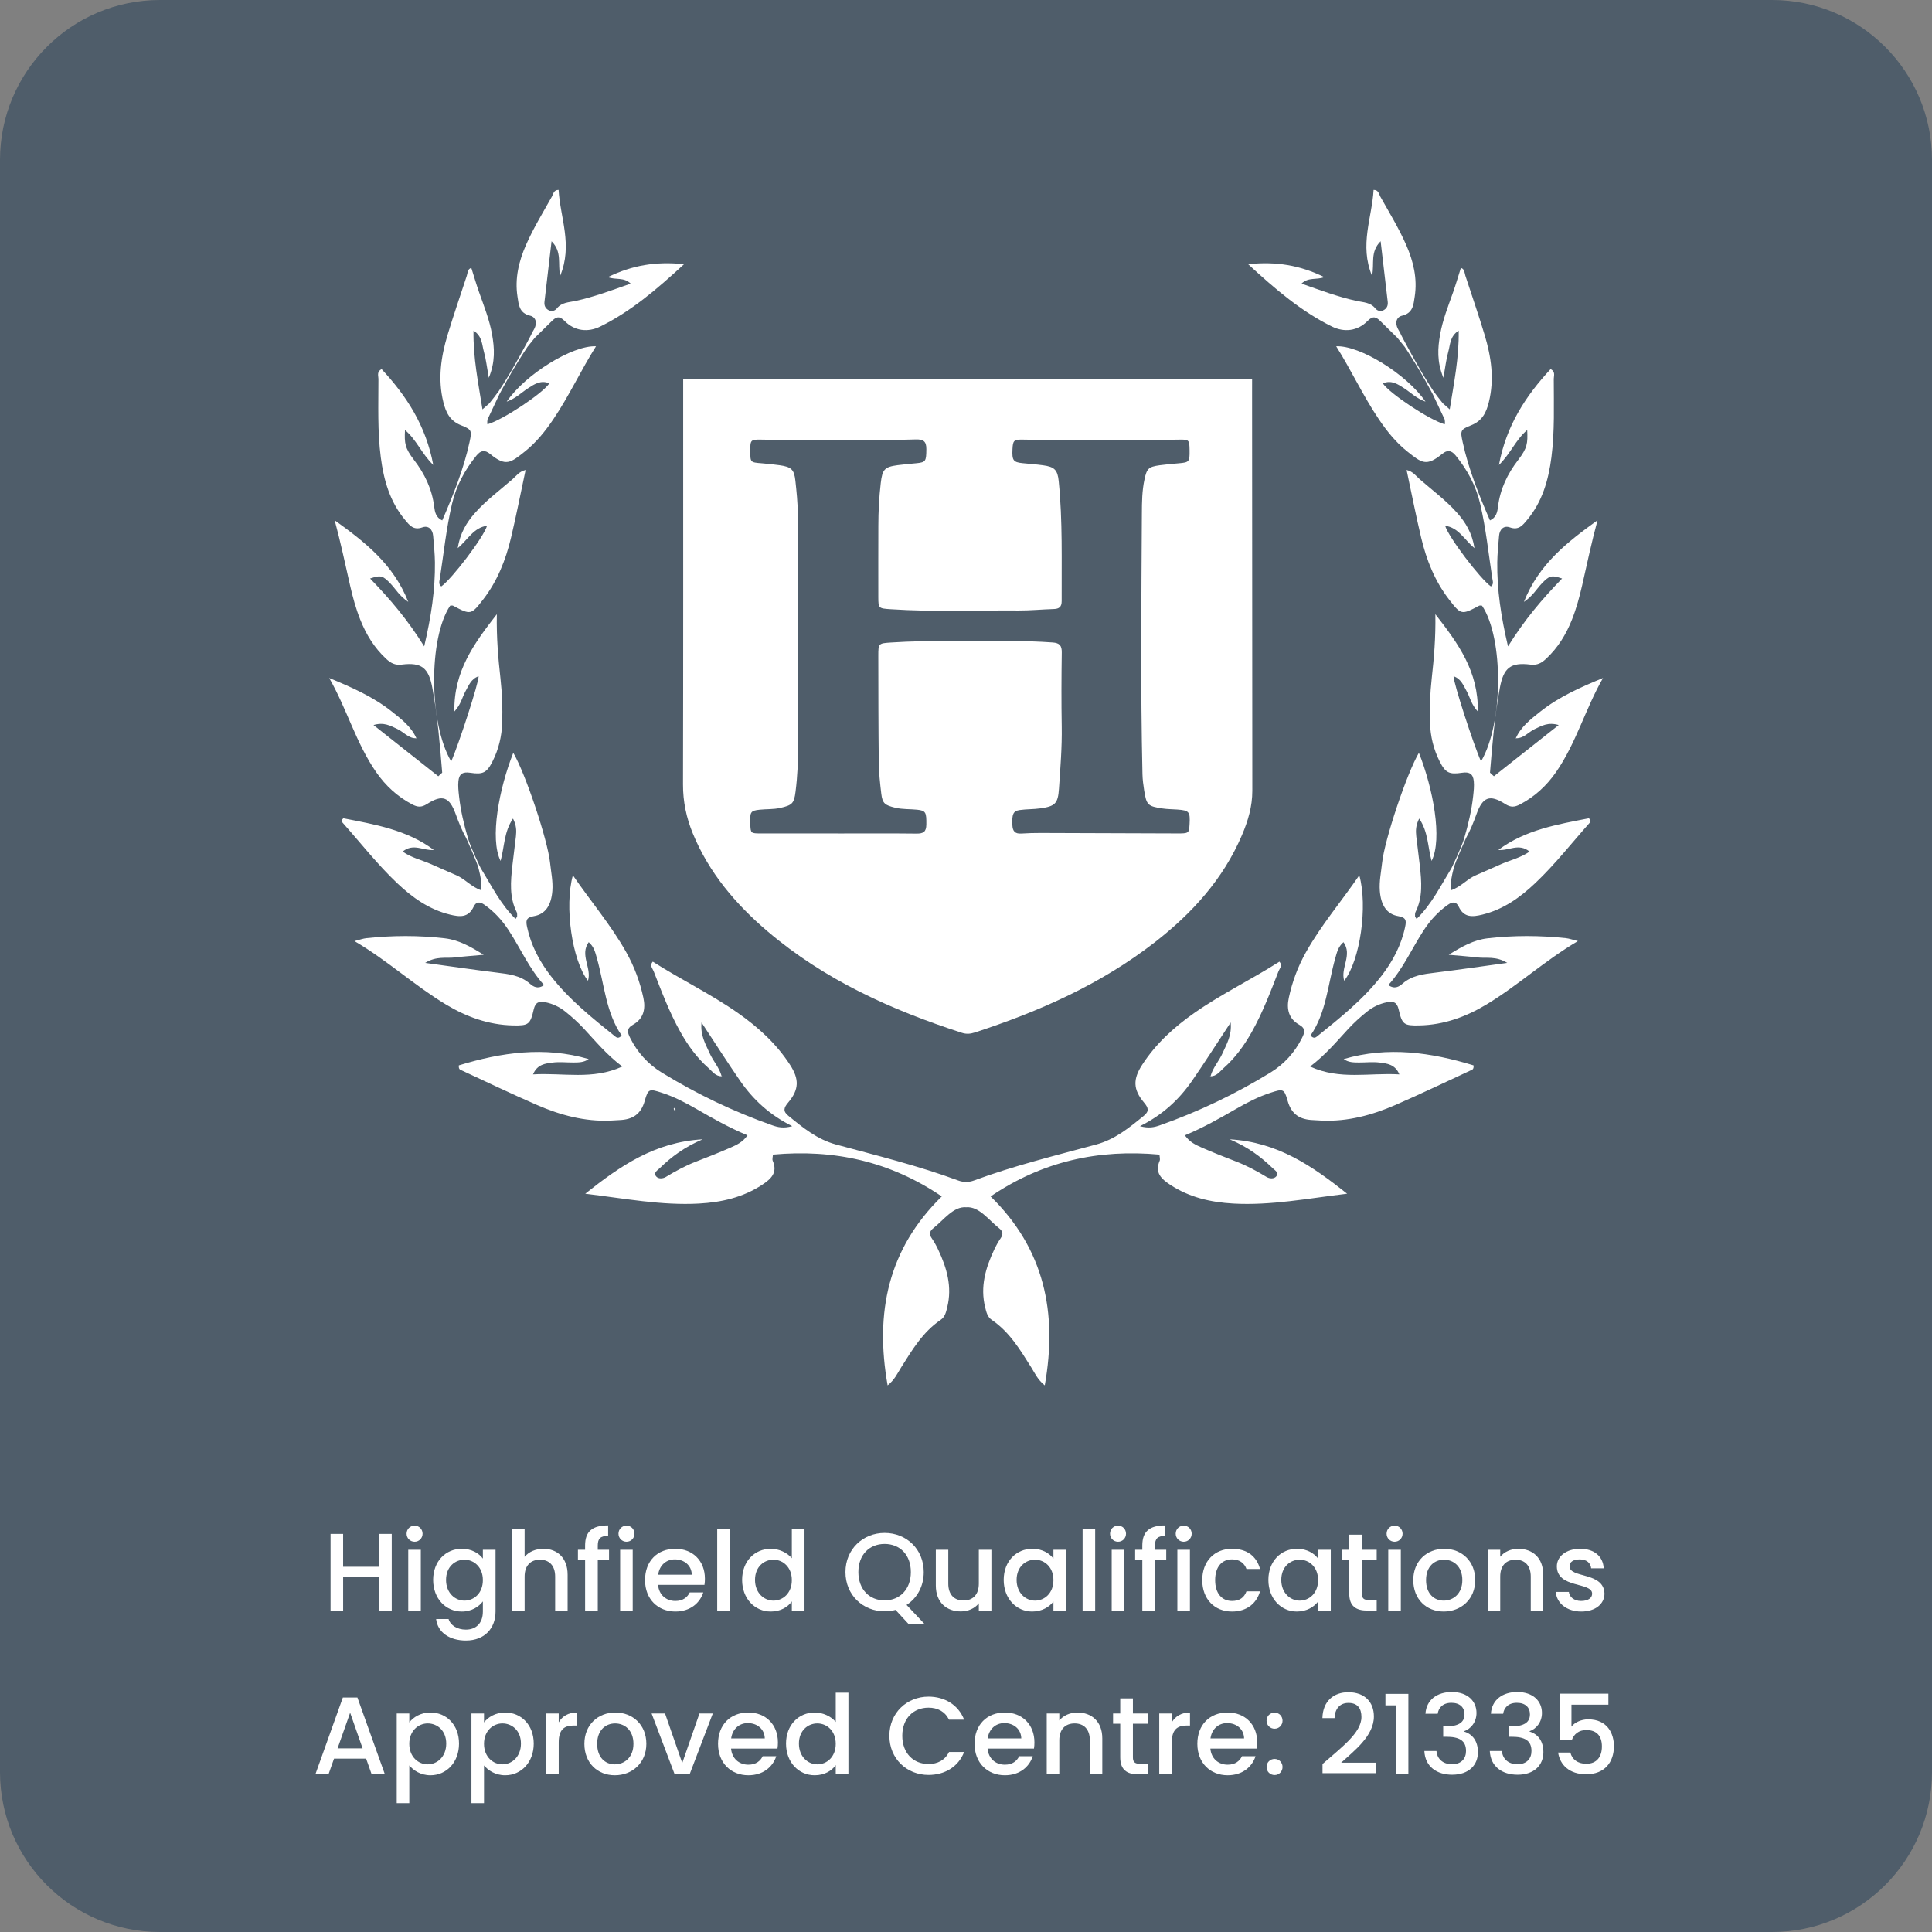 <?xml version="1.0" encoding="UTF-8"?>
<svg xmlns="http://www.w3.org/2000/svg" xmlns:xlink="http://www.w3.org/1999/xlink" version="1.1" id="Layer_1" x="0px" y="0px" width="200px" height="200px" viewBox="0 0 200 200" style="enable-background:new 0 0 200 200;" xml:space="preserve"><rect x="0" y="0" width="200" height="200" fill="#808080" stroke="none"/> <style type="text/css"> .st0{opacity:0.8;fill:#425464;} .st1{fill:#FFFFFF;} </style> <g> <path class="st0" d="M183.438,200H16.562C7.415,200,0,192.585,0,183.438V16.562C0,7.415,7.415,0,16.562,0h166.876 C192.585,0,200,7.415,200,16.562v166.876C200,192.585,192.585,200,183.438,200z"></path> <path class="st1" d="M69.734,114.782c0.039-0.042,0.071-0.076,0.104-0.111c0.034,0.068,0.079,0.134,0.095,0.207 c0.006,0.027-0.059,0.068-0.091,0.103C69.805,114.914,69.769,114.846,69.734,114.782z"></path> <g> <path class="st1" d="M72.591,39.267c9.206,0,18.412,0,27.618,0c9.001,0,18.003,0,27.004,0c0.307,0,0.614-0.001,0.921,0l1.483,0 l-0.002,1.499c0.001,13.704,0.011,27.397,0.024,41.101c0.002,1.626-0.45,3.126-1.074,4.59c-1.938,4.544-5.151,8.074-8.99,11.064 c-5.597,4.359-11.98,7.181-18.676,9.364c-0.451,0.147-0.857,0.182-1.332,0.028c-7.299-2.365-14.212-5.476-20.112-10.502 c-3.304-2.815-6.067-6.07-7.739-10.141c-0.665-1.62-1.016-3.285-1.012-5.064c0.032-13.295,0.017-26.591,0.018-39.886v-2.053 L72.591,39.267z M86.751,86.276c0,0.002,0,0.003,0,0.005c2.709,0,5.419-0.019,8.127,0.013c0.707,0.008,1.01-0.185,1.017-0.938 c0.013-1.249-0.048-1.438-0.935-1.534c-0.76-0.082-1.529-0.025-2.285-0.208c-1.082-0.262-1.327-0.445-1.447-1.466 c-0.126-1.063-0.244-2.134-0.257-3.203c-0.043-3.68-0.044-7.361-0.049-11.042c-0.002-1.308,0.014-1.304,1.339-1.392 c4.086-0.272,8.176-0.083,12.264-0.137c1.482-0.02,2.961,0.029,4.441,0.134c0.715,0.051,0.959,0.314,0.948,1.038 c-0.037,2.556-0.047,5.113-0.004,7.668c0.036,2.151-0.142,4.289-0.286,6.428c-0.103,1.538-0.391,1.82-1.927,2.039 c-0.706,0.101-1.43,0.073-2.136,0.173c-0.695,0.098-0.809,0.448-0.761,1.554c0.028,0.653,0.287,0.924,0.939,0.88 c0.663-0.045,1.328-0.062,1.992-0.06c4.703,0.011,9.407,0.028,14.11,0.048c1.212,0.005,1.25-0.013,1.302-0.947 c0.073-1.303-0.037-1.437-1.265-1.527c-0.509-0.037-1.024-0.034-1.527-0.109c-1.539-0.228-1.668-0.358-1.91-1.878 c-0.088-0.553-0.161-1.113-0.174-1.672c-0.205-8.996-0.109-17.993-0.061-26.99c0.006-1.17,0.017-2.348,0.267-3.509 c0.244-1.131,0.404-1.321,1.587-1.483c0.657-0.09,1.318-0.146,1.979-0.203c1.067-0.093,1.122-0.155,1.105-1.347 c-0.016-1.069-0.035-1.123-1.124-1.1c-5.368,0.11-10.735,0.104-16.102-0.001c-0.98-0.019-1.062,0.088-1.107,0.995 c-0.057,1.147,0.084,1.343,1.036,1.44c0.711,0.072,1.425,0.123,2.132,0.22c1.166,0.159,1.501,0.466,1.619,1.647 c0.414,4.127,0.287,8.27,0.306,12.408c0.003,0.603-0.259,0.808-0.82,0.825c-1.225,0.037-2.449,0.16-3.672,0.152 c-4.395-0.031-8.792,0.159-13.184-0.131c-1.285-0.085-1.302-0.086-1.306-1.266c-0.009-2.454,0.003-4.908,0.004-7.362 c0.001-1.482,0.077-2.96,0.249-4.433c0.164-1.408,0.384-1.668,1.744-1.851c0.657-0.088,1.319-0.139,1.979-0.205 c0.944-0.094,0.986-0.224,0.997-1.458c0.007-0.83-0.33-1.022-1.105-1c-5.316,0.149-10.632,0.126-15.949,0.02 c-1.154-0.023-1.178,0.032-1.172,1.203c0.006,1.158,0.007,1.151,1.204,1.246c0.61,0.049,1.219,0.115,1.825,0.199 c1.22,0.171,1.514,0.437,1.64,1.613c0.12,1.116,0.24,2.239,0.244,3.359c0.031,7.975,0.036,15.95,0.043,23.925 c0.001,1.635-0.065,3.268-0.271,4.893c-0.155,1.227-0.339,1.401-1.584,1.685c-0.709,0.161-1.425,0.109-2.134,0.185 c-0.943,0.101-1.019,0.229-0.967,1.489c0.04,0.959,0.045,0.967,1.105,0.968C81.435,86.277,84.093,86.276,86.751,86.276z"></path> <g> <path class="st1" d="M156.879,76.419c-0.009,0.019-0.018,0.038-0.026,0.057c0.017-0.012,0.035-0.022,0.052-0.034 c0,0-0.009-0.008-0.016-0.015l0.016,0.014c0.003-0.007,0.007-0.014,0.01-0.022C156.902,76.419,156.891,76.42,156.879,76.419 L156.879,76.419z"></path> <path class="st1" d="M156.806,76.577c0.016-0.034,0.031-0.067,0.047-0.101c-0.015,0.01-0.029,0.02-0.041,0.033 C156.8,76.522,156.807,76.554,156.806,76.577z"></path> <path class="st1" d="M125.299,111.429c0,0-0.024-0.024-0.024-0.024c-0.011,0.041-0.022,0.082-0.033,0.123 C125.261,111.495,125.28,111.462,125.299,111.429z"></path> <path class="st1" d="M125.299,111.428c0.002-0.008,0.005-0.016,0.007-0.023c-0.01,0-0.02,0.001-0.031,0L125.299,111.428z"></path> <path class="st1" d="M164.474,84.708c-3.243,0.636-6.572,1.187-9.367,3.279c1.06,0.111,2.113-0.749,3.233,0.171 c-0.952,0.65-1.963,0.87-2.891,1.274c-0.89,0.387-1.772,0.793-2.666,1.172c-0.903,0.383-1.553,1.214-2.587,1.559 c-0.075-0.801,0.092-1.488,0.27-2.211l0,0c0.169-0.736,1.287-3.176,1.287-3.176l-0.002-0.001 c0.448-0.798,0.787-1.647,1.098-2.507c0.639-1.766,1.365-2.064,2.969-1.036c0.581,0.373,0.986,0.324,1.525,0.042 c1.528-0.8,2.755-1.931,3.731-3.337c2.093-3.013,3.046-6.587,4.868-9.751c-2.322,0.955-4.56,1.945-6.493,3.479 c-0.985,0.782-2,1.554-2.534,2.757c0.821,0.034,1.304-0.647,1.965-0.953c0.705-0.326,1.376-0.744,2.474-0.413 c-2.361,1.867-4.534,3.584-6.707,5.302c-0.135-0.124-0.27-0.248-0.404-0.372c0.242-2.947,0.481-5.896,1.025-8.807 c0.384-2.057,1.119-2.633,3.151-2.382c0.72,0.089,1.155-0.161,1.622-0.594c1.227-1.137,2.074-2.519,2.684-4.059 c0.453-1.142,0.776-2.324,1.049-3.521c0.512-2.253,0.987-4.515,1.6-6.767c-3.088,2.231-6.064,4.504-7.62,8.45 c0.92-0.617,1.29-1.313,1.814-1.866c0.82-0.865,1.023-0.929,2.138-0.553c-2.051,2.108-3.913,4.301-5.599,7.026 c-0.732-3.114-1.144-5.874-1.112-8.689c0.01-0.918,0.111-1.835,0.185-2.751c0.056-0.69,0.495-1.102,1.124-0.878 c0.918,0.327,1.329-0.233,1.783-0.775c1.567-1.875,2.207-4.112,2.513-6.483c0.348-2.7,0.242-5.412,0.243-8.12 c0-0.315,0.199-0.717-0.323-1.011c-2.585,2.779-4.595,5.861-5.353,9.926c1.215-1.179,1.736-2.617,2.927-3.615 c0.066,1.382,0.012,1.862-0.931,3.091c-1.12,1.459-1.871,3.022-2.093,4.853c-0.065,0.532-0.176,1.114-0.831,1.413 c-1.144-2.644-2.211-5.285-2.821-8.084c-0.261-1.195-0.257-1.318,0.861-1.76c1.163-0.46,1.578-1.319,1.847-2.412 c0.585-2.371,0.245-4.679-0.441-6.954c-0.619-2.053-1.324-4.081-1.99-6.12c-0.099-0.304-0.065-0.69-0.466-0.813 c-0.272,0.858-0.513,1.692-0.801,2.509c-0.51,1.445-1.084,2.874-1.35,4.389c-0.246,1.4-0.349,2.809,0.342,4.482 c0.201-1.113,0.286-1.929,0.507-2.706c0.204-0.715,0.154-1.59,1.075-2.18c0.043,2.822-0.487,5.378-0.927,8.154 c-0.285-0.25-0.509-0.447-0.715-0.628c-0.346-0.42-0.726-0.929-0.972-1.265c-1.512-2.249-3.348-5.819-3.348-5.819 c-0.09-0.221-0.216-0.413-0.321-0.608c-0.339-0.632-0.168-1.238,0.424-1.379c1.147-0.272,1.18-1.155,1.307-1.979 c0.289-1.874-0.135-3.646-0.889-5.361c-0.762-1.733-1.751-3.343-2.673-4.989c-0.151-0.27-0.177-0.692-0.696-0.691 c-0.158,2.871-1.488,5.701-0.159,8.897c0.271-1.307-0.228-2.449,0.889-3.585c0.271,2.324,0.498,4.292,0.733,6.259 c0.048,0.404-0.092,0.707-0.443,0.888c-0.315,0.163-0.652,0.045-0.836-0.188c-0.506-0.641-1.25-0.629-1.928-0.776 c-1.92-0.416-3.743-1.102-5.717-1.795c0.719-0.699,1.543-0.351,2.361-0.673c-2.53-1.235-4.972-1.639-7.888-1.34 c2.831,2.606,5.498,4.887,8.674,6.456c1.266,0.625,2.65,0.485,3.691-0.576c0.581-0.591,0.915-0.397,1.36,0.047 c0.564,0.562,1.135,1.119,1.734,1.703c0.412,0.503,0.759,0.942,0.759,0.942c1.601,2.384,2.918,4.936,2.918,4.936l1.214,2.577 c0.027,0.159,0.034,0.322,0.01,0.496c-1.607-0.464-5.696-3.177-6.417-4.241c0.894-0.379,1.572,0.092,2.254,0.537 c0.652,0.425,1.21,1.013,2.166,1.356c-1.951-2.855-6.832-5.852-9.246-5.731c1.575,2.502,2.793,5.157,4.429,7.572 c0.834,1.232,1.765,2.387,2.936,3.321c1.477,1.178,1.968,1.589,3.594,0.255c0.558-0.458,0.969-0.381,1.414,0.164 c1.21,1.486,2.093,3.125,2.533,5.001c0.596,2.543,0.86,5.139,1.255,7.715c0.043,0.278,0.173,0.603-0.147,0.83 c-1.104-0.792-4.359-5.052-4.738-6.284c1.41,0.203,1.963,1.425,3.038,2.319c-0.246-1.56-0.914-2.654-1.796-3.65 c-1.16-1.309-2.566-2.343-3.876-3.484c-0.381-0.331-0.69-0.804-1.355-0.953c0.517,2.423,0.967,4.729,1.51,7.013 c0.548,2.304,1.413,4.485,2.879,6.383c1.246,1.614,1.298,1.62,3.12,0.65c0.077-0.041,0.196-0.005,0.298-0.005 c2.257,3.36,2.208,12.234-0.105,16.126c-0.781-1.757-2.854-8.138-2.84-8.816c0.779,0.265,1.024,0.956,1.361,1.558 c0.343,0.613,0.463,1.359,1.15,2.09c0.074-4.132-1.996-6.999-4.396-10.072c0.044,2.426-0.142,4.544-0.376,6.654 c-0.17,1.531-0.23,3.059-0.179,4.592c0.046,1.396,0.367,2.734,0.997,3.985c0.601,1.192,0.998,1.385,2.316,1.183 c0.773-0.118,1.149,0.117,1.222,0.879c0.048,0.503-0.01,1.022-0.065,1.528c-0.163,1.505-0.515,2.97-0.94,4.418 c-0.331,1.08-1.299,3.037-1.299,3.037l0,0.001c-1.136,1.85-2.063,3.755-3.617,5.27c-0.114-0.185-0.162-0.227-0.161-0.269 c0.004-0.145-0.017-0.31,0.044-0.431c0.781-1.547,0.629-3.18,0.451-4.813c-0.111-1.016-0.257-2.028-0.369-3.044 c-0.064-0.579-0.051-1.152,0.305-1.837c0.946,1.407,0.874,2.919,1.283,4.391c1.15-2.293,0.147-7.523-1.314-11.196 c-1.241,2.104-3.557,8.999-3.809,11.389c-0.102,0.965-0.312,1.923-0.237,2.901c0.113,1.469,0.703,2.417,1.907,2.618 c0.838,0.14,0.847,0.486,0.712,1.123c-0.4,1.892-1.275,3.548-2.449,5.063c-1.898,2.45-4.302,4.361-6.693,6.286 c-0.141,0.113-0.357,0.227-0.648-0.12c1.633-2.368,1.788-5.274,2.56-7.995c0.162-0.57,0.291-1.187,0.849-1.662 c0.956,1.327-0.337,2.67,0.075,3.993c1.646-2.086,2.46-7.714,1.563-10.914c-1.856,2.708-3.95,5.157-5.528,7.971 c-0.83,1.48-1.415,3.049-1.771,4.716c-0.254,1.192,0.007,2.172,1.068,2.773c0.712,0.403,0.58,0.816,0.303,1.37 c-0.752,1.505-1.854,2.718-3.267,3.585c-3.623,2.224-7.444,4.053-11.457,5.467c-0.561,0.198-1.147,0.338-2.056,0.086 c2.361-1.172,4.058-2.763,5.401-4.705c1.325-1.915,2.574-3.883,3.99-6.029c0.137,1.357-0.425,2.235-0.829,3.157 c-0.364,0.831-1.016,1.513-1.254,2.41c0.629,0.011,0.96-0.496,1.357-0.846c1.201-1.058,2.127-2.341,2.91-3.733 c1.131-2.013,1.942-4.166,2.778-6.308c0.111-0.283,0.441-0.582,0.085-0.976c-2.893,1.848-5.991,3.337-8.803,5.305 c-2.113,1.479-3.994,3.192-5.406,5.373c-0.96,1.482-0.95,2.554,0.192,3.906c0.47,0.557,0.55,0.906-0.019,1.371 c-1.503,1.228-2.981,2.447-4.935,2.975c-4.241,1.147-8.513,2.197-12.642,3.723c-0.286,0.106-0.55,0.154-0.822,0.131l0,0 c0,0,0,0,0,0c0,0,0,0,0,0l0,0c-0.272,0.024-0.535-0.025-0.822-0.131c-4.129-1.526-8.401-2.576-12.642-3.723 c-1.955-0.529-3.432-1.748-4.935-2.975c-0.57-0.465-0.489-0.815-0.019-1.371c1.142-1.352,1.152-2.423,0.192-3.906 c-1.412-2.181-3.293-3.894-5.406-5.373c-2.812-1.968-5.91-3.457-8.803-5.305c-0.355,0.394-0.026,0.693,0.085,0.976 c0.836,2.142,1.647,4.295,2.778,6.308c0.782,1.392,1.709,2.674,2.91,3.733c0.397,0.35,0.727,0.857,1.357,0.846 c-0.237-0.897-0.889-1.578-1.254-2.41c-0.404-0.922-0.966-1.799-0.829-3.157c1.416,2.146,2.665,4.114,3.99,6.029 c1.344,1.943,3.041,3.533,5.401,4.705c-0.909,0.252-1.495,0.112-2.056-0.086c-4.013-1.414-7.834-3.243-11.457-5.467 c-1.413-0.867-2.515-2.08-3.267-3.585c-0.277-0.554-0.409-0.967,0.303-1.37c1.061-0.601,1.322-1.581,1.068-2.773 c-0.356-1.666-0.941-3.235-1.771-4.716c-1.578-2.814-3.673-5.263-5.528-7.971c-0.897,3.2-0.083,8.828,1.563,10.914 c0.413-1.323-0.881-2.666,0.075-3.993c0.558,0.475,0.687,1.092,0.849,1.662c0.772,2.721,0.927,5.627,2.56,7.995 c-0.291,0.347-0.508,0.233-0.648,0.12c-2.391-1.924-4.795-3.836-6.693-6.286c-1.174-1.515-2.049-3.171-2.449-5.063 c-0.135-0.638-0.125-0.984,0.712-1.123c1.204-0.201,1.794-1.149,1.907-2.618c0.075-0.978-0.135-1.936-0.237-2.901 c-0.252-2.39-2.568-9.285-3.809-11.389c-1.461,3.673-2.464,8.903-1.314,11.196c0.409-1.472,0.337-2.984,1.283-4.391 c0.356,0.685,0.369,1.258,0.305,1.837c-0.112,1.016-0.258,2.028-0.369,3.044c-0.178,1.633-0.33,3.265,0.451,4.813 c0.061,0.121,0.041,0.286,0.044,0.431c0.001,0.041-0.047,0.084-0.161,0.269c-1.555-1.515-2.482-3.42-3.617-5.27l0-0.001 c0,0-0.968-1.957-1.299-3.037c-0.426-1.448-0.777-2.913-0.94-4.418c-0.055-0.507-0.113-1.025-0.065-1.528 c0.073-0.762,0.449-0.997,1.222-0.879c1.318,0.202,1.715,0.009,2.316-1.183c0.63-1.251,0.951-2.589,0.997-3.985 c0.05-1.534-0.01-3.061-0.179-4.592c-0.234-2.11-0.42-4.228-0.376-6.654c-2.4,3.073-4.47,5.94-4.396,10.072 c0.688-0.73,0.807-1.476,1.15-2.09c0.336-0.602,0.581-1.293,1.361-1.558c0.013,0.678-2.06,7.059-2.84,8.816 c-2.313-3.892-2.362-12.766-0.105-16.126c0.103,0,0.221-0.036,0.298,0.005c1.822,0.97,1.875,0.964,3.12-0.65 c1.465-1.898,2.331-4.079,2.879-6.383c0.543-2.284,0.992-4.59,1.51-7.013c-0.665,0.149-0.974,0.622-1.355,0.953 c-1.31,1.141-2.717,2.175-3.876,3.484c-0.882,0.996-1.55,2.09-1.796,3.65c1.076-0.894,1.629-2.116,3.038-2.319 c-0.379,1.232-3.634,5.493-4.738,6.284c-0.32-0.227-0.19-0.551-0.147-0.83c0.395-2.575,0.659-5.171,1.255-7.715 c0.44-1.876,1.323-3.515,2.533-5.001c0.445-0.546,0.856-0.622,1.414-0.164c1.625,1.335,2.116,0.923,3.594-0.255 c1.171-0.934,2.101-2.089,2.936-3.321c1.636-2.415,2.854-5.07,4.429-7.572c-2.414-0.121-7.295,2.876-9.246,5.731 c0.956-0.343,1.514-0.931,2.166-1.356c0.681-0.444,1.36-0.915,2.254-0.537c-0.722,1.064-4.81,3.777-6.417,4.241 c-0.024-0.173-0.016-0.337,0.01-0.496l1.214-2.577c0,0,1.317-2.551,2.918-4.936c0,0,0.347-0.44,0.759-0.942 c0.598-0.584,1.17-1.141,1.734-1.703c0.445-0.444,0.779-0.638,1.36-0.047c1.042,1.061,2.425,1.201,3.692,0.576 c3.176-1.569,5.843-3.849,8.674-6.456c-2.916-0.299-5.357,0.105-7.888,1.34c0.818,0.322,1.642-0.026,2.361,0.673 c-1.974,0.693-3.797,1.379-5.717,1.795c-0.678,0.147-1.422,0.135-1.928,0.776c-0.184,0.233-0.521,0.351-0.836,0.188 c-0.351-0.181-0.491-0.485-0.443-0.888c0.235-1.967,0.462-3.935,0.733-6.259c1.117,1.136,0.619,2.279,0.889,3.585 c1.328-3.196-0.001-6.026-0.159-8.897c-0.518-0.002-0.544,0.42-0.696,0.691c-0.922,1.646-1.911,3.256-2.673,4.989 c-0.754,1.715-1.178,3.487-0.889,5.361c0.127,0.824,0.16,1.707,1.307,1.979c0.593,0.141,0.763,0.747,0.424,1.379 c-0.105,0.195-0.231,0.388-0.321,0.608c0,0-1.835,3.57-3.348,5.819c-0.246,0.336-0.626,0.845-0.972,1.265 c-0.206,0.181-0.431,0.378-0.715,0.628c-0.44-2.775-0.97-5.332-0.927-8.154c0.921,0.59,0.871,1.465,1.075,2.18 c0.222,0.777,0.306,1.592,0.507,2.706c0.691-1.673,0.587-3.082,0.342-4.482c-0.266-1.515-0.841-2.943-1.35-4.389 c-0.288-0.818-0.529-1.652-0.801-2.509c-0.401,0.123-0.367,0.509-0.466,0.813c-0.666,2.039-1.371,4.067-1.99,6.12 c-0.686,2.274-1.026,4.582-0.441,6.954c0.269,1.093,0.684,1.952,1.847,2.412c1.118,0.442,1.122,0.565,0.861,1.76 c-0.61,2.799-1.678,5.44-2.821,8.084c-0.655-0.299-0.766-0.881-0.831-1.413c-0.223-1.831-0.974-3.394-2.093-4.853 c-0.943-1.229-0.997-1.709-0.931-3.091c1.191,0.998,1.712,2.436,2.927,3.615c-0.759-4.066-2.768-7.148-5.353-9.926 c-0.522,0.295-0.323,0.697-0.323,1.011c0.001,2.709-0.105,5.421,0.243,8.12c0.306,2.371,0.946,4.608,2.513,6.483 c0.453,0.543,0.865,1.103,1.783,0.775c0.628-0.224,1.067,0.187,1.124,0.878c0.075,0.916,0.175,1.833,0.185,2.751 c0.032,2.815-0.38,5.575-1.112,8.689c-1.687-2.725-3.548-4.918-5.599-7.026c1.115-0.376,1.318-0.312,2.138,0.553 c0.524,0.553,0.894,1.25,1.814,1.866c-1.557-3.947-4.532-6.219-7.62-8.45c0.613,2.252,1.087,4.514,1.6,6.767 c0.272,1.197,0.596,2.379,1.049,3.521c0.611,1.54,1.458,2.922,2.684,4.059c0.467,0.433,0.902,0.683,1.622,0.594 c2.032-0.251,2.766,0.326,3.151,2.382c0.544,2.91,0.783,5.859,1.025,8.807c-0.134,0.124-0.269,0.248-0.404,0.372 c-2.173-1.718-4.346-3.436-6.707-5.302c1.097-0.331,1.768,0.087,2.474,0.413c0.661,0.306,1.144,0.987,1.965,0.953 c-0.534-1.203-1.549-1.975-2.534-2.757c-1.932-1.534-4.171-2.524-6.493-3.479c1.822,3.163,2.774,6.737,4.868,9.751 c0.976,1.405,2.203,2.536,3.731,3.337c0.539,0.282,0.943,0.331,1.525-0.042c1.603-1.028,2.329-0.73,2.969,1.036 c0.312,0.861,0.65,1.71,1.098,2.507l-0.002,0.001c0,0,1.118,2.44,1.287,3.176l0,0c0.177,0.723,0.344,1.411,0.27,2.211 c-1.034-0.345-1.684-1.176-2.587-1.559c-0.893-0.379-1.775-0.785-2.666-1.172c-0.928-0.404-1.94-0.624-2.891-1.274 c1.12-0.92,2.172-0.059,3.233-0.171c-2.795-2.091-6.124-2.643-9.367-3.279c-0.22,0.193-0.194,0.327-0.087,0.447 c1.87,2.099,3.602,4.324,5.649,6.263c1.577,1.494,3.303,2.728,5.467,3.26c1.026,0.253,1.915,0.337,2.457-0.815 c0.254-0.539,0.634-0.538,1.113-0.205c1.025,0.715,1.839,1.617,2.517,2.653c1.226,1.874,2.113,3.957,3.659,5.661 c-0.647,0.462-1.108,0.172-1.467-0.142c-0.992-0.868-2.194-0.996-3.422-1.147c-2.367-0.291-4.727-0.637-7.419-1.006 c1.171-0.727,2.151-0.454,3.062-0.561c0.911-0.108,1.827-0.172,2.994-0.278c-1.391-0.869-2.598-1.538-4.016-1.703 c-2.703-0.315-5.41-0.303-8.115-0.017c-0.343,0.036-0.676,0.162-1.241,0.303c3.433,2.021,6.22,4.606,9.458,6.558 c2.136,1.288,4.423,2.117,6.943,2.171c1.607,0.034,1.792-0.085,2.153-1.66c0.173-0.757,0.568-0.868,1.211-0.739 c0.77,0.155,1.464,0.49,2.063,0.97c0.676,0.542,1.327,1.128,1.916,1.762c1.213,1.307,2.347,2.689,3.976,3.923 c-3.084,1.42-6.137,0.622-9.239,0.813c0.434-1.051,1.284-1.129,2.048-1.226c0.703-0.09,1.429,0.001,2.144-0.005 c0.538-0.004,1.081-0.003,1.569-0.355c-4.565-1.336-9.026-0.695-13.44,0.652c-0.022,0.23,0.013,0.389,0.161,0.457 c2.643,1.225,5.269,2.488,7.939,3.649c2.408,1.048,4.921,1.723,7.587,1.612c0.306-0.013,0.612-0.041,0.919-0.052 c1.348-0.049,2.241-0.575,2.639-1.999c0.355-1.27,0.485-1.244,1.762-0.833c1.272,0.409,2.451,1.025,3.604,1.689 c1.674,0.964,3.352,1.92,5.27,2.719c-0.492,0.711-1.137,1-1.759,1.273c-1.169,0.513-2.358,0.982-3.549,1.441 c-1.102,0.425-2.131,0.982-3.138,1.593c-0.311,0.189-0.776,0.226-1.007-0.051c-0.321-0.385,0.132-0.627,0.368-0.857 c1.213-1.176,2.552-2.179,4.444-2.987c-4.966,0.292-8.509,2.739-12.155,5.633c4.097,0.492,7.898,1.233,11.783,1.018 c2.325-0.129,4.547-0.635,6.534-1.944c0.918-0.605,1.622-1.25,1.091-2.483c-0.071-0.165,0.008-0.394,0.02-0.639 c6.309-0.578,12.114,0.687,17.479,4.329c-5.553,5.43-6.946,12.009-5.606,19.561c0.745-0.6,1.028-1.27,1.401-1.862 c1.146-1.82,2.247-3.671,4.084-4.916c0.465-0.315,0.567-0.826,0.689-1.322c0.521-2.107-0.043-4.047-0.929-5.931 c-0.195-0.415-0.416-0.825-0.678-1.2c-0.301-0.431-0.213-0.744,0.17-1.046c1.075-0.849,2.072-2.271,3.397-2.164l0,0c0,0,0,0,0,0 c0,0,0,0,0,0l0,0c1.325-0.107,2.322,1.314,3.397,2.164c0.383,0.303,0.47,0.616,0.17,1.046c-0.262,0.375-0.482,0.785-0.678,1.2 c-0.886,1.885-1.451,3.824-0.929,5.931c0.123,0.496,0.225,1.007,0.689,1.322c1.837,1.245,2.938,3.096,4.084,4.916 c0.373,0.593,0.656,1.262,1.401,1.862c1.341-7.552-0.053-14.13-5.606-19.561c5.365-3.642,11.17-4.908,17.479-4.329 c0.012,0.245,0.091,0.474,0.02,0.639c-0.531,1.233,0.173,1.878,1.091,2.483c1.987,1.309,4.21,1.815,6.534,1.944 c3.885,0.216,7.685-0.526,11.783-1.018c-3.646-2.894-7.189-5.341-12.155-5.633c1.893,0.808,3.231,1.811,4.444,2.987 c0.237,0.229,0.69,0.472,0.368,0.857c-0.231,0.277-0.697,0.24-1.007,0.051c-1.007-0.611-2.036-1.168-3.138-1.593 c-1.191-0.459-2.38-0.928-3.549-1.441c-0.622-0.273-1.267-0.562-1.759-1.273c1.917-0.798,3.595-1.755,5.27-2.719 c1.153-0.664,2.332-1.28,3.604-1.689c1.277-0.411,1.408-0.436,1.762,0.833c0.398,1.425,1.29,1.951,2.639,1.999 c0.306,0.011,0.612,0.039,0.919,0.052c2.666,0.111,5.178-0.564,7.587-1.612c2.67-1.162,5.296-2.425,7.939-3.649 c0.148-0.069,0.183-0.228,0.161-0.457c-4.415-1.347-8.876-1.988-13.44-0.652c0.488,0.353,1.032,0.351,1.569,0.355 c0.716,0.006,1.441-0.085,2.144,0.005c0.764,0.097,1.615,0.175,2.048,1.226c-3.102-0.191-6.154,0.607-9.239-0.813 c1.629-1.234,2.763-2.616,3.976-3.923c0.589-0.634,1.24-1.221,1.916-1.762c0.599-0.48,1.294-0.815,2.063-0.97 c0.643-0.13,1.037-0.019,1.211,0.739c0.361,1.575,0.546,1.694,2.153,1.66c2.52-0.053,4.807-0.883,6.943-2.171 c3.237-1.952,6.025-4.537,9.458-6.558c-0.565-0.141-0.898-0.267-1.241-0.303c-2.705-0.286-5.412-0.298-8.115,0.017 c-1.418,0.165-2.625,0.835-4.016,1.703c1.167,0.106,2.083,0.17,2.994,0.278c0.911,0.108,1.891-0.165,3.062,0.561 c-2.692,0.368-5.052,0.714-7.419,1.006c-1.227,0.151-2.429,0.279-3.422,1.147c-0.359,0.314-0.82,0.604-1.467,0.142 c1.546-1.704,2.434-3.787,3.659-5.661c0.678-1.037,1.493-1.938,2.517-2.653c0.478-0.334,0.859-0.334,1.113,0.205 c0.543,1.152,1.431,1.067,2.457,0.815c2.163-0.533,3.89-1.766,5.467-3.26c2.047-1.94,3.778-4.164,5.649-6.263 C164.668,85.034,164.694,84.901,164.474,84.708z"></path> <path class="st1" d="M43.112,76.428c-0.007,0.006-0.016,0.014-0.016,0.015c0.017,0.012,0.035,0.023,0.052,0.034 c-0.009-0.019-0.018-0.038-0.026-0.057v0c-0.012,0.001-0.023,0-0.035,0c0.003,0.007,0.007,0.014,0.01,0.022L43.112,76.428z"></path> <path class="st1" d="M43.188,76.509c-0.012-0.013-0.026-0.023-0.041-0.033c0.016,0.034,0.031,0.067,0.047,0.101 C43.193,76.554,43.2,76.522,43.188,76.509z"></path> <path class="st1" d="M74.758,111.528c-0.011-0.041-0.022-0.082-0.033-0.123c0,0-0.024,0.023-0.024,0.024 C74.72,111.462,74.739,111.495,74.758,111.528z"></path> <path class="st1" d="M74.725,111.405c-0.011,0-0.02,0-0.031,0c0.002,0.008,0.005,0.016,0.007,0.023L74.725,111.405z"></path> </g> </g> <g> <path class="st1" d="M39.254,163.252h-3.732v3.47H34.22v-7.933h1.301v3.401h3.732v-3.401h1.301v7.933h-1.301V163.252z"></path> <path class="st1" d="M42.091,158.767c0-0.468,0.365-0.833,0.833-0.833c0.457,0,0.822,0.365,0.822,0.833s-0.365,0.833-0.822,0.833 C42.456,159.6,42.091,159.234,42.091,158.767z M42.262,160.433h1.301v6.289h-1.301V160.433z"></path> <path class="st1" d="M47.807,160.33c1.027,0,1.792,0.479,2.18,1.016v-0.913h1.312v6.392c0,1.712-1.107,3.002-3.07,3.002 c-1.678,0-2.922-0.833-3.082-2.226h1.29c0.194,0.65,0.891,1.096,1.792,1.096c1.004,0,1.758-0.616,1.758-1.872v-1.05 c-0.399,0.536-1.153,1.05-2.18,1.05c-1.655,0-2.967-1.335-2.967-3.275S46.152,160.33,47.807,160.33z M48.081,161.46 c-0.97,0-1.906,0.73-1.906,2.089s0.936,2.146,1.906,2.146c0.982,0,1.906-0.765,1.906-2.123 C49.987,162.225,49.062,161.46,48.081,161.46z"></path> <path class="st1" d="M53.007,158.275h1.301v2.888c0.434-0.524,1.141-0.833,1.952-0.833c1.404,0,2.5,0.925,2.5,2.683v3.709h-1.29 v-3.516c0-1.152-0.628-1.746-1.575-1.746c-0.959,0-1.586,0.594-1.586,1.746v3.516h-1.301V158.275z"></path> <path class="st1" d="M60.569,161.494h-0.742v-1.062h0.742v-0.445c0-1.449,0.742-2.077,2.386-2.077v1.085 c-0.799,0-1.073,0.273-1.073,0.992v0.445h1.165v1.062h-1.165v5.228h-1.312V161.494z"></path> <path class="st1" d="M64.025,158.767c0-0.468,0.365-0.833,0.833-0.833c0.457,0,0.822,0.365,0.822,0.833s-0.365,0.833-0.822,0.833 C64.391,159.6,64.025,159.234,64.025,158.767z M64.197,160.433h1.301v6.289h-1.301V160.433z"></path> <path class="st1" d="M69.913,166.824c-1.803,0-3.139-1.278-3.139-3.253s1.278-3.241,3.139-3.241c1.792,0,3.059,1.244,3.059,3.093 c0,0.217-0.011,0.423-0.045,0.64h-4.805c0.091,1.038,0.833,1.666,1.792,1.666c0.799,0,1.244-0.388,1.484-0.879h1.404 C72.447,165.945,71.454,166.824,69.913,166.824z M68.133,163.013h3.481c-0.023-0.971-0.788-1.587-1.758-1.587 C68.977,161.426,68.27,162.02,68.133,163.013z"></path> <path class="st1" d="M74.246,158.275h1.301v8.446h-1.301V158.275z"></path> <path class="st1" d="M79.802,160.33c0.822,0,1.689,0.388,2.168,0.981v-3.036h1.312v8.446h-1.312v-0.947 c-0.399,0.57-1.153,1.05-2.18,1.05c-1.655,0-2.967-1.335-2.967-3.275S78.136,160.33,79.802,160.33z M80.064,161.46 c-0.97,0-1.906,0.73-1.906,2.089s0.936,2.146,1.906,2.146c0.982,0,1.906-0.765,1.906-2.123 C81.971,162.225,81.046,161.46,80.064,161.46z"></path> <path class="st1" d="M93.846,166.14l1.906,2.021h-1.655l-1.393-1.507c-0.354,0.103-0.73,0.148-1.13,0.148 c-2.237,0-4.052-1.678-4.052-4.063c0-2.374,1.815-4.052,4.052-4.052c2.26,0,4.052,1.678,4.052,4.052 C95.626,164.233,94.93,165.443,93.846,166.14z M91.575,165.672c1.575,0,2.716-1.142,2.716-2.934s-1.141-2.91-2.716-2.91 s-2.716,1.118-2.716,2.91S90,165.672,91.575,165.672z"></path> <path class="st1" d="M102.629,166.722h-1.302v-0.753c-0.411,0.536-1.118,0.844-1.86,0.844c-1.472,0-2.591-0.924-2.591-2.682 v-3.698h1.29v3.504c0,1.153,0.627,1.746,1.575,1.746c0.959,0,1.586-0.593,1.586-1.746v-3.504h1.302V166.722z"></path> <path class="st1" d="M106.87,160.33c1.062,0,1.792,0.502,2.181,1.016v-0.913h1.312v6.289h-1.312v-0.936 c-0.4,0.536-1.153,1.038-2.203,1.038c-1.633,0-2.945-1.335-2.945-3.275S105.215,160.33,106.87,160.33z M107.145,161.46 c-0.971,0-1.906,0.73-1.906,2.089s0.936,2.146,1.906,2.146c0.981,0,1.906-0.765,1.906-2.123 C109.051,162.225,108.126,161.46,107.145,161.46z"></path> <path class="st1" d="M112.07,158.275h1.301v8.446h-1.301V158.275z"></path> <path class="st1" d="M114.91,158.767c0-0.468,0.365-0.833,0.833-0.833c0.457,0,0.822,0.365,0.822,0.833s-0.365,0.833-0.822,0.833 C115.275,159.6,114.91,159.234,114.91,158.767z M115.082,160.433h1.301v6.289h-1.301V160.433z"></path> <path class="st1" d="M118.252,161.494h-0.742v-1.062h0.742v-0.445c0-1.449,0.742-2.077,2.386-2.077v1.085 c-0.799,0-1.073,0.273-1.073,0.992v0.445h1.164v1.062h-1.164v5.228h-1.312V161.494z"></path> <path class="st1" d="M121.708,158.767c0-0.468,0.365-0.833,0.833-0.833c0.457,0,0.822,0.365,0.822,0.833s-0.365,0.833-0.822,0.833 C122.073,159.6,121.708,159.234,121.708,158.767z M121.88,160.433h1.301v6.289h-1.301V160.433z"></path> <path class="st1" d="M127.538,160.33c1.541,0,2.545,0.765,2.899,2.089h-1.404c-0.217-0.605-0.719-0.993-1.495-0.993 c-1.05,0-1.746,0.776-1.746,2.146c0,1.381,0.696,2.157,1.746,2.157c0.776,0,1.256-0.342,1.495-0.993h1.404 c-0.354,1.233-1.358,2.089-2.899,2.089c-1.804,0-3.082-1.278-3.082-3.253C124.456,161.608,125.734,160.33,127.538,160.33z"></path> <path class="st1" d="M134.269,160.33c1.062,0,1.792,0.502,2.181,1.016v-0.913h1.312v6.289h-1.312v-0.936 c-0.4,0.536-1.153,1.038-2.203,1.038c-1.633,0-2.945-1.335-2.945-3.275S132.613,160.33,134.269,160.33z M134.543,161.46 c-0.971,0-1.906,0.73-1.906,2.089s0.936,2.146,1.906,2.146c0.981,0,1.906-0.765,1.906-2.123 C136.449,162.225,135.524,161.46,134.543,161.46z"></path> <path class="st1" d="M139.674,161.494h-0.742v-1.062h0.742v-1.563h1.312v1.563h1.529v1.062h-1.529v3.481 c0,0.468,0.183,0.662,0.73,0.662h0.799v1.084h-1.027c-1.118,0-1.814-0.468-1.814-1.746V161.494z"></path> <path class="st1" d="M143.54,158.767c0-0.468,0.365-0.833,0.833-0.833c0.457,0,0.822,0.365,0.822,0.833s-0.365,0.833-0.822,0.833 C143.905,159.6,143.54,159.234,143.54,158.767z M143.712,160.433h1.301v6.289h-1.301V160.433z"></path> <path class="st1" d="M149.451,166.824c-1.792,0-3.15-1.278-3.15-3.253s1.415-3.241,3.207-3.241s3.207,1.267,3.207,3.241 S151.254,166.824,149.451,166.824z M149.451,165.694c0.97,0,1.929-0.696,1.929-2.123s-0.925-2.111-1.895-2.111 c-0.981,0-1.86,0.685-1.86,2.111S148.47,165.694,149.451,165.694z"></path> <path class="st1" d="M158.463,163.206c0-1.152-0.627-1.746-1.574-1.746c-0.959,0-1.587,0.594-1.587,1.746v3.516h-1.301v-6.289 h1.301v0.72c0.422-0.514,1.118-0.822,1.872-0.822c1.472,0,2.579,0.925,2.579,2.683v3.709h-1.29V163.206z"></path> <path class="st1" d="M163.686,166.824c-1.507,0-2.568-0.89-2.625-2.031h1.347c0.046,0.514,0.536,0.936,1.256,0.936 c0.753,0,1.152-0.319,1.152-0.753c0-1.232-3.652-0.525-3.652-2.831c0-1.004,0.937-1.814,2.42-1.814 c1.427,0,2.362,0.765,2.431,2.021h-1.301c-0.046-0.548-0.468-0.925-1.176-0.925c-0.696,0-1.062,0.285-1.062,0.708 c0,1.267,3.55,0.559,3.618,2.83C166.094,166.025,165.169,166.824,163.686,166.824z"></path> <path class="st1" d="M37.901,182.051H34.58l-0.571,1.621h-1.358l2.842-7.943H37l2.842,7.943h-1.37L37.901,182.051z M36.247,177.303l-1.301,3.687h2.591L36.247,177.303z"></path> <path class="st1" d="M44.562,177.28c1.655,0,2.956,1.278,2.956,3.219s-1.301,3.275-2.956,3.275c-1.039,0-1.781-0.524-2.191-1.016 v3.903h-1.301v-9.279h1.301v0.925C42.77,177.782,43.535,177.28,44.562,177.28z M44.276,178.41c-0.97,0-1.906,0.765-1.906,2.111 c0,1.358,0.936,2.123,1.906,2.123c0.982,0,1.918-0.787,1.918-2.146S45.258,178.41,44.276,178.41z"></path> <path class="st1" d="M52.296,177.28c1.655,0,2.956,1.278,2.956,3.219s-1.301,3.275-2.956,3.275c-1.039,0-1.781-0.524-2.191-1.016 v3.903h-1.301v-9.279h1.301v0.925C50.504,177.782,51.269,177.28,52.296,177.28z M52.011,178.41c-0.97,0-1.906,0.765-1.906,2.111 c0,1.358,0.936,2.123,1.906,2.123c0.981,0,1.917-0.787,1.917-2.146S52.992,178.41,52.011,178.41z"></path> <path class="st1" d="M57.838,183.672h-1.301v-6.289h1.301v0.913c0.365-0.628,0.993-1.016,1.883-1.016v1.347h-0.331 c-0.959,0-1.552,0.399-1.552,1.735V183.672z"></path> <path class="st1" d="M63.645,183.774c-1.792,0-3.15-1.278-3.15-3.253s1.416-3.241,3.208-3.241s3.207,1.267,3.207,3.241 S65.448,183.774,63.645,183.774z M63.645,182.645c0.97,0,1.929-0.696,1.929-2.123s-0.924-2.111-1.895-2.111 c-0.981,0-1.86,0.685-1.86,2.111S62.663,182.645,63.645,182.645z"></path> <path class="st1" d="M68.845,177.383l1.781,5.125l1.781-5.125h1.381l-2.397,6.289h-1.552l-2.385-6.289H68.845z"></path> <path class="st1" d="M77.47,183.774c-1.803,0-3.139-1.278-3.139-3.253s1.278-3.241,3.139-3.241c1.792,0,3.059,1.244,3.059,3.093 c0,0.217-0.011,0.423-0.045,0.64h-4.805c0.091,1.038,0.833,1.666,1.792,1.666c0.799,0,1.244-0.388,1.484-0.879h1.404 C80.003,182.896,79.011,183.774,77.47,183.774z M75.689,179.963h3.481c-0.023-0.971-0.788-1.587-1.758-1.587 C76.534,178.376,75.826,178.97,75.689,179.963z"></path> <path class="st1" d="M84.348,177.28c0.822,0,1.689,0.388,2.168,0.981v-3.036h1.312v8.446h-1.312v-0.947 c-0.399,0.57-1.153,1.05-2.18,1.05c-1.655,0-2.967-1.335-2.967-3.275S82.681,177.28,84.348,177.28z M84.61,178.41 c-0.97,0-1.906,0.73-1.906,2.089s0.936,2.146,1.906,2.146c0.982,0,1.906-0.765,1.906-2.123 C86.516,179.175,85.592,178.41,84.61,178.41z"></path> <path class="st1" d="M96.12,175.637c1.655,0,3.082,0.833,3.687,2.386h-1.563c-0.422-0.845-1.176-1.244-2.123-1.244 c-1.575,0-2.716,1.118-2.716,2.91s1.141,2.922,2.716,2.922c0.947,0,1.701-0.399,2.123-1.244h1.563 c-0.605,1.553-2.032,2.374-3.687,2.374c-2.237,0-4.052-1.666-4.052-4.052C92.068,177.314,93.883,175.637,96.12,175.637z"></path> <path class="st1" d="M104.024,183.774c-1.804,0-3.139-1.278-3.139-3.253s1.278-3.241,3.139-3.241c1.792,0,3.059,1.244,3.059,3.093 c0,0.217-0.011,0.423-0.046,0.64h-4.805c0.092,1.038,0.833,1.666,1.792,1.666c0.799,0,1.244-0.388,1.483-0.879h1.404 C106.559,182.896,105.565,183.774,104.024,183.774z M102.244,179.963h3.48c-0.022-0.971-0.787-1.587-1.757-1.587 C103.089,178.376,102.381,178.97,102.244,179.963z"></path> <path class="st1" d="M112.819,180.156c0-1.152-0.627-1.746-1.575-1.746c-0.958,0-1.586,0.594-1.586,1.746v3.516h-1.301v-6.289 h1.301v0.719c0.422-0.513,1.118-0.821,1.872-0.821c1.472,0,2.579,0.925,2.579,2.683v3.709h-1.29V180.156z"></path> <path class="st1" d="M115.966,178.444h-0.742v-1.062h0.742v-1.563h1.312v1.563h1.529v1.062h-1.529v3.481 c0,0.468,0.183,0.662,0.73,0.662h0.799v1.084h-1.027c-1.118,0-1.814-0.468-1.814-1.746V178.444z"></path> <path class="st1" d="M121.305,183.672h-1.301v-6.289h1.301v0.913c0.365-0.628,0.993-1.016,1.883-1.016v1.347h-0.331 c-0.958,0-1.552,0.399-1.552,1.735V183.672z"></path> <path class="st1" d="M127.088,183.774c-1.803,0-3.139-1.278-3.139-3.253s1.278-3.241,3.139-3.241c1.792,0,3.06,1.244,3.06,3.093 c0,0.217-0.012,0.423-0.046,0.64h-4.805c0.091,1.038,0.833,1.666,1.791,1.666c0.8,0,1.244-0.388,1.484-0.879h1.403 C129.622,182.896,128.629,183.774,127.088,183.774z M125.308,179.963h3.481c-0.022-0.971-0.787-1.587-1.758-1.587 C126.152,178.376,125.445,178.97,125.308,179.963z"></path> <path class="st1" d="M131.946,178.958c-0.468,0-0.833-0.365-0.833-0.833s0.365-0.833,0.833-0.833c0.457,0,0.822,0.365,0.822,0.833 S132.403,178.958,131.946,178.958z M131.946,183.752c-0.468,0-0.833-0.365-0.833-0.833c0-0.469,0.365-0.834,0.833-0.834 c0.457,0,0.822,0.365,0.822,0.834C132.769,183.387,132.403,183.752,131.946,183.752z"></path> <path class="st1" d="M136.907,182.61c1.963-1.724,4.029-3.229,4.029-4.862c0-0.867-0.377-1.461-1.347-1.461 c-0.913,0-1.404,0.64-1.438,1.575h-1.256c0.046-1.804,1.21-2.683,2.683-2.683c1.689,0,2.647,1.017,2.647,2.512 c0,2.02-2.054,3.561-3.39,4.782h3.618v1.084h-5.547V182.61z"></path> <path class="st1" d="M144.482,176.538h-1.062v-1.187h2.374v8.32h-1.312V176.538z"></path> <path class="st1" d="M150.289,175.157c1.655,0,2.557,0.959,2.557,2.169c0,0.993-0.628,1.666-1.278,1.883v0.046 c0.867,0.263,1.427,0.981,1.427,2.134c0,1.324-0.936,2.329-2.671,2.329c-1.575,0-2.796-0.822-2.876-2.454h1.256 c0.057,0.776,0.627,1.369,1.609,1.369c0.97,0,1.449-0.593,1.449-1.369c0-1.096-0.708-1.473-2.066-1.473h-0.296v-1.072h0.308 c1.176-0.012,1.895-0.354,1.895-1.244c0-0.72-0.468-1.199-1.358-1.199c-0.913,0-1.335,0.549-1.415,1.131h-1.267 C147.652,175.968,148.771,175.157,150.289,175.157z"></path> <path class="st1" d="M157.064,175.157c1.655,0,2.557,0.959,2.557,2.169c0,0.993-0.628,1.666-1.278,1.883v0.046 c0.867,0.263,1.427,0.981,1.427,2.134c0,1.324-0.936,2.329-2.671,2.329c-1.575,0-2.796-0.822-2.876-2.454h1.256 c0.057,0.776,0.627,1.369,1.609,1.369c0.97,0,1.449-0.593,1.449-1.369c0-1.096-0.708-1.473-2.066-1.473h-0.296v-1.072h0.308 c1.176-0.012,1.895-0.354,1.895-1.244c0-0.72-0.468-1.199-1.358-1.199c-0.913,0-1.335,0.549-1.415,1.131h-1.267 C154.428,175.968,155.547,175.157,157.064,175.157z"></path> <path class="st1" d="M166.499,175.328v1.142h-3.823v2.271c0.309-0.411,0.981-0.753,1.724-0.753c2.043,0,2.671,1.518,2.671,2.773 c0,1.654-0.947,2.91-2.877,2.91c-1.712,0-2.704-0.947-2.898-2.248h1.267c0.171,0.707,0.765,1.164,1.644,1.164 c1.119,0,1.621-0.765,1.621-1.792c0-1.085-0.537-1.701-1.621-1.701c-0.765,0-1.278,0.423-1.495,1.039h-1.232v-4.806H166.499z"></path> </g> </g> </svg>

